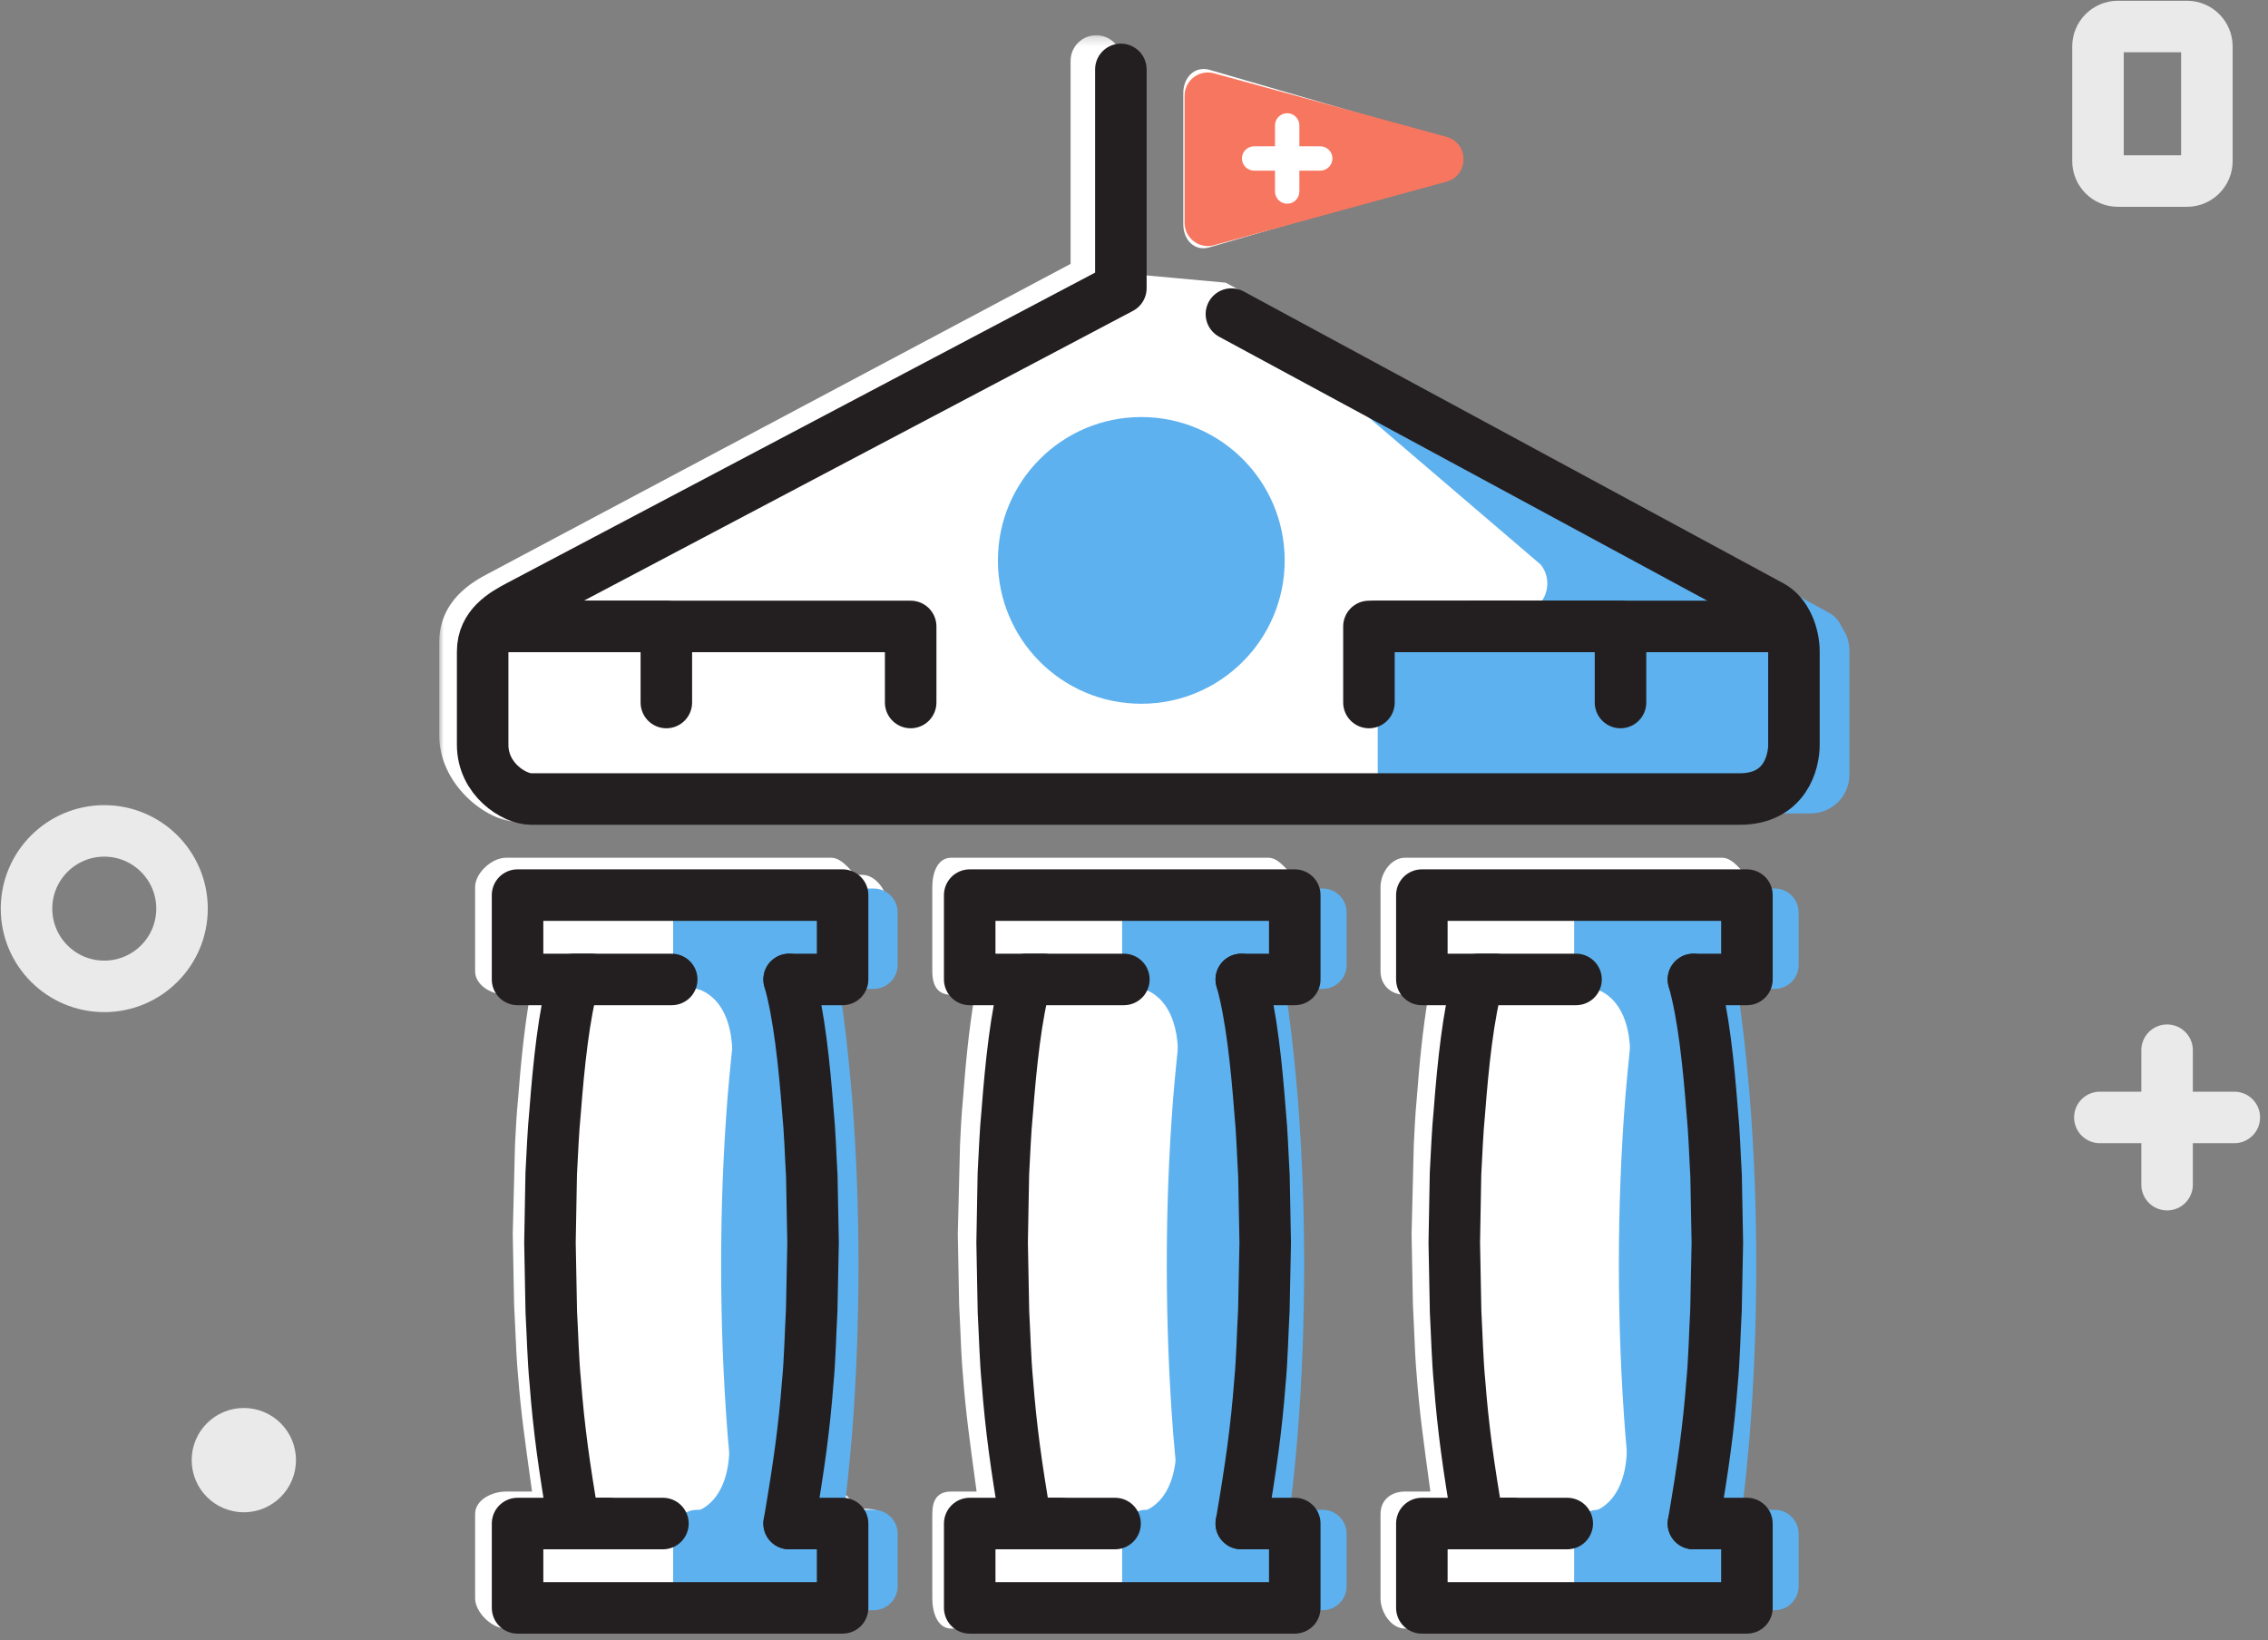 <?xml version="1.0" encoding="UTF-8"?>
<svg width="253px" height="183px" viewBox="0 0 253 183" version="1.1" xmlns="http://www.w3.org/2000/svg" xmlns:xlink="http://www.w3.org/1999/xlink">
    <rect x="0" y="0" width="253" height="183" fill="#808080" stroke="none"/>
    <!-- Generator: Sketch 57.1 (83088) - https://sketch.com -->
    <title>Group 28</title>
    <desc>Created with Sketch.</desc>
    <defs>
        <polygon id="path-1" points="0 0.233 154.592 0.233 154.592 88 0 88"></polygon>
    </defs>
    <g id="Page-1" stroke="none" stroke-width="1" fill="none" fill-rule="evenodd">
        <g id="Artboard-Copy-17" transform="translate(-1500, -595)">
            <g id="Group-28" transform="translate(1403, 464)">
                <rect id="Rectangle-Copy-3" x="0" y="0" width="445" height="445"></rect>
                <g id="Group-2" transform="translate(99, 133)">
                    <g id="Group-12" transform="translate(46.886, 1.696)">
                        <path d="M47.328,93.911 L46.618,93.911 C46.293,93.911 45.181,92 43.851,92 L7.57,92 C5.983,92 4.114,93.689 4.114,95.274 L4.114,104.659 C4.114,106.244 5.983,107.289 7.57,107.289 L10.255,107.289 C9.573,111.111 9.18,115.35 8.908,118.876 C8.728,120.72 8.649,122.316 8.565,123.982 L8.312,133.968 L8.463,141.813 C8.509,142.635 8.548,143.491 8.584,144.347 C8.665,146.149 8.747,148.194 8.916,149.918 C9.234,154.016 9.671,156.978 10.464,162.711 L7.57,162.711 C5.983,162.711 4.114,163.638 4.114,165.22 L4.114,174.61 C4.114,176.192 5.983,178 7.57,178 L43.851,178 C45.35,178 46.567,176.089 46.699,174.178 L47.328,174.178 C48.794,174.178 50.114,173.671 50.114,172.211 L50.114,166.352 C50.114,164.892 48.794,164.622 47.328,164.622 L46.275,164.622 C45.829,162.711 45.076,162.963 44.2,162.856 C44.466,160.571 44.7,157.975 44.895,155.695 C45.388,149.435 45.618,143.011 45.622,136.751 C45.629,130.488 45.399,123.908 44.907,117.647 C44.621,114.295 44.272,111.111 43.807,107.289 L43.851,107.289 C45.064,107.289 46.097,107.289 46.519,105.378 L47.328,105.378 C48.794,105.378 50.114,104.516 50.114,103.054 L50.114,97.196 C50.114,95.734 48.794,93.911 47.328,93.911" id="Fill-1" fill="#FFFFFF"></path>
                        <path d="M95.669,93.911 L95.323,93.911 C95.007,93.911 93.921,92 92.624,92 L57.233,92 C55.685,92 55.114,93.689 55.114,95.274 L55.114,104.659 C55.114,106.244 55.685,107.289 57.233,107.289 L59.854,107.289 C59.188,111.111 58.803,115.348 58.538,118.876 C58.364,120.703 58.289,122.289 58.209,123.937 L57.958,133.968 L58.106,141.811 C58.152,142.623 58.186,143.466 58.224,144.313 C58.302,146.125 58.382,148.183 58.547,149.918 C58.855,154.01 59.28,156.978 60.056,162.711 L57.233,162.711 C55.685,162.711 55.114,163.638 55.114,165.22 L55.114,174.61 C55.114,176.192 55.685,178 57.233,178 L92.624,178 C94.086,178 95.273,176.089 95.402,174.178 C95.409,174.178 96.245,174.696 96.245,174.61 L96.245,174.119 C97.35,173.983 98.114,173.459 98.114,172.211 L98.114,166.352 C98.114,164.892 97.099,164.622 95.669,164.622 L94.99,164.622 C94.493,162.711 93.622,162.711 92.624,162.711 L92.281,162.711 C92.53,160.8 92.749,157.928 92.932,155.732 C93.414,149.469 93.639,143.03 93.642,136.768 C93.65,130.505 93.426,123.917 92.943,117.657 C92.667,114.305 92.324,111.111 91.87,107.289 L92.624,107.289 C93.809,107.289 94.817,107.289 95.228,105.378 L95.669,105.378 C97.099,105.378 98.114,104.516 98.114,103.054 L98.114,97.196 C98.114,95.734 97.099,93.911 95.669,93.911" id="Fill-3" fill="#FFFFFF"></path>
                        <path d="M146.273,93.911 L145.944,93.911 C145.624,93.911 144.544,92 143.244,92 L107.851,92 C106.303,92 105.114,93.689 105.114,95.274 L105.114,104.659 C105.114,106.244 106.303,107.289 107.851,107.289 L110.473,107.289 C109.805,111.111 109.422,115.354 109.156,118.876 C108.984,120.711 108.908,122.303 108.827,123.96 L108.579,133.968 L108.726,141.809 C108.769,142.61 108.805,143.441 108.842,144.277 C108.919,146.102 108.998,148.171 109.164,149.918 C109.471,153.985 109.897,156.978 110.676,162.711 L107.851,162.711 C106.303,162.711 105.114,163.638 105.114,165.22 L105.114,174.61 C105.114,176.192 106.303,178 107.851,178 L143.244,178 C144.706,178 145.893,176.089 146.022,174.178 C146.03,174.178 146.245,174.696 146.245,174.61 L146.245,174.178 L146.273,174.178 C147.703,174.178 148.114,173.671 148.114,172.211 L148.114,166.352 C148.114,164.892 147.703,164.622 146.273,164.622 L145.611,164.622 C145.114,162.711 144.243,162.711 143.244,162.711 L142.896,162.711 C143.145,160.8 143.364,157.928 143.547,155.732 C144.029,149.469 144.254,143.03 144.258,136.768 C144.265,130.505 144.041,123.917 143.558,117.657 C143.28,114.305 142.939,111.111 142.485,107.289 L143.244,107.289 C144.43,107.289 145.437,107.289 145.847,105.378 L146.273,105.378 C147.703,105.378 148.114,104.516 148.114,103.054 L148.114,97.196 C148.114,95.734 147.703,93.911 146.273,93.911" id="Fill-5" fill="#FFFFFF"></path>
                        <g id="Group-9" transform="translate(0.114, 0)">
                            <mask id="mask-2" fill="white">
                                <use xlink:href="#path-1"></use>
                            </mask>
                            <g id="Clip-8"></g>
                            <path d="M154.37,65.093 C154.145,64.787 153.843,64.504 153.506,64.244 C153.266,63.976 152.973,63.742 152.6,63.54 L149.434,61.653 C149.859,62.149 150.213,63.13 150.508,63.13 C150.213,63.13 149.859,62.199 149.434,61.705 L148.983,61.458 C148.553,61.034 148.089,60.647 147.542,60.354 L87.726,27.84 L76.138,26.782 L76.138,3.103 C76.138,1.517 74.861,0.233 73.283,0.233 C71.706,0.233 70.427,1.517 70.427,3.103 L70.427,25.744 L5.367,60.345 C3.713,61.227 -0.001,63.293 -0.001,67.965 L-0.001,78.35 C-0.001,83.873 5.31,88 8.748,88 L142.702,88 C144.634,88 146.193,86.087 147.476,86.087 L150.59,86.087 C152.942,86.087 154.18,84.063 154.18,81.696 L154.18,68.186 C154.637,67.264 154.734,66.08 154.37,65.093" id="Fill-7" fill="#FFFFFF" mask="url(#mask-2)"></path>
                        </g>
                        <path d="M85.961,23.916 L111.234,16.6 C113.797,15.914 113.712,12.086 111.149,11.4 L86.001,4.084 C84.389,3.653 83.114,4.935 83.114,6.685 L83.114,21.316 C83.114,23.067 84.35,24.347 85.961,23.916" id="Fill-10" fill="#FFFFFF"></path>
                    </g>
                    <g id="Group-87">
                        <path d="M155.997,88.747 L199.997,88.747 C202.365,88.747 204.304,86.809 204.304,84.441 L204.304,70.559 C204.304,68.191 202.365,66.253 199.997,66.253 L155.997,66.253 C153.629,66.253 151.689,68.191 151.689,70.559 L151.689,84.441 C151.689,86.809 153.629,88.747 155.997,88.747" id="Fill-1" fill="#5EB1EF"></path>
                        <path d="M141.31,60.522 C141.31,69.356 134.15,76.517 125.313,76.517 C116.481,76.517 109.318,69.356 109.318,60.522 C109.318,51.687 116.481,44.527 125.313,44.527 C134.15,44.527 141.31,51.687 141.31,60.522" id="Fill-3" fill="#5EB1EF"></path>
                        <path d="M75.732,108.326 C75.732,108.326 79.696,109.021 79.696,115.726 C79.696,122.43 82.213,115.406 82.527,114.448 C82.841,113.49 81.739,104.55 81.739,104.55 L75.732,108.326 Z" id="Fill-5" fill="#5EB1EF"></path>
                        <path d="M75.418,166.698 C75.418,166.698 79.368,166.005 79.368,159.3 C79.368,152.596 81.873,159.618 82.188,160.576 C82.5,161.534 81.404,170.474 81.404,170.474 L75.418,166.698 Z" id="Fill-7" fill="#5EB1EF"></path>
                        <path d="M95.47,108.326 L75.753,108.326 C74.287,108.326 73.09,107.129 73.09,105.663 L73.09,99.792 C73.09,98.327 74.287,97.129 75.753,97.129 L95.47,97.129 C96.935,97.129 98.134,98.327 98.134,99.792 L98.134,105.663 C98.134,107.129 96.935,108.326 95.47,108.326" id="Fill-9" fill="#5EB1EF"></path>
                        <path d="M95.47,177.644 L75.753,177.644 C74.287,177.644 73.09,176.446 73.09,174.981 L73.09,169.11 C73.09,167.644 74.287,166.447 75.753,166.447 L95.47,166.447 C96.935,166.447 98.134,167.644 98.134,169.11 L98.134,174.981 C98.134,176.446 96.935,177.644 95.47,177.644" id="Fill-11" fill="#5EB1EF"></path>
                        <path d="M90.404,101.618 C91.814,107.893 92.519,114.172 93.049,120.448 C93.541,126.723 93.773,133.002 93.766,139.278 C93.762,145.555 93.532,151.83 93.038,158.108 C92.501,164.385 91.804,170.66 90.404,176.936 L81.805,176.936 C80.405,170.66 79.707,164.385 79.171,158.108 C78.679,151.83 78.449,145.555 78.443,139.278 C78.437,133.002 78.667,126.723 79.159,120.448 C79.692,114.172 80.395,107.893 81.805,101.618 L90.404,101.618 Z" id="Fill-13" fill="#5EB1EF"></path>
                        <path d="M125.451,108.326 C125.451,108.326 129.412,109.021 129.412,115.726 C129.412,122.43 131.929,115.406 132.243,114.448 C132.557,113.49 131.458,104.55 131.458,104.55 L125.451,108.326 Z" id="Fill-15" fill="#5EB1EF"></path>
                        <path d="M125.277,166.698 C125.277,166.698 129.227,166.005 129.227,159.3 C129.227,152.596 131.732,159.618 132.046,160.576 C132.359,161.534 131.263,170.474 131.263,170.474 L125.277,166.698 Z" id="Fill-17" fill="#5EB1EF"></path>
                        <path d="M145.555,108.326 L125.838,108.326 C124.373,108.326 123.175,107.129 123.175,105.663 L123.175,99.792 C123.175,98.327 124.373,97.129 125.838,97.129 L145.555,97.129 C147.02,97.129 148.218,98.327 148.218,99.792 L148.218,105.663 C148.218,107.129 147.02,108.326 145.555,108.326" id="Fill-19" fill="#5EB1EF"></path>
                        <path d="M145.555,177.644 L125.838,177.644 C124.373,177.644 123.175,176.446 123.175,174.981 L123.175,169.11 C123.175,167.644 124.373,166.447 125.838,166.447 L145.555,166.447 C147.02,166.447 148.218,167.644 148.218,169.11 L148.218,174.981 C148.218,176.446 147.02,177.644 145.555,177.644" id="Fill-21" fill="#5EB1EF"></path>
                        <path d="M140.119,101.618 C141.529,107.893 142.232,114.172 142.764,120.448 C143.256,126.723 143.486,133.002 143.481,139.278 C143.475,145.555 143.245,151.83 142.753,158.108 C142.216,164.385 141.517,170.66 140.119,176.936 L131.52,176.936 C130.118,170.66 129.422,164.385 128.886,158.108 C128.392,151.83 128.162,145.555 128.158,139.278 C128.15,133.002 128.38,126.723 128.874,120.448 C129.405,114.172 130.108,107.893 131.52,101.618 L140.119,101.618 Z" id="Fill-23" fill="#5EB1EF"></path>
                        <path d="M175.888,108.326 C175.888,108.326 179.849,109.021 179.849,115.726 C179.849,122.43 182.366,115.406 182.68,114.448 C182.995,113.49 181.895,104.55 181.895,104.55 L175.888,108.326 Z" id="Fill-25" fill="#5EB1EF"></path>
                        <path d="M175.54,166.698 C175.54,166.698 179.49,166.005 179.49,159.3 C179.49,152.596 181.995,159.618 182.31,160.576 C182.622,161.534 181.526,170.474 181.526,170.474 L175.54,166.698 Z" id="Fill-27" fill="#5EB1EF"></path>
                        <path d="M195.977,108.326 L176.26,108.326 C174.795,108.326 173.597,107.129 173.597,105.663 L173.597,99.792 C173.597,98.327 174.795,97.129 176.26,97.129 L195.977,97.129 C197.442,97.129 198.641,98.327 198.641,99.792 L198.641,105.663 C198.641,107.129 197.442,108.326 195.977,108.326" id="Fill-29" fill="#5EB1EF"></path>
                        <path d="M195.977,177.644 L176.26,177.644 C174.795,177.644 173.597,176.446 173.597,174.981 L173.597,169.11 C173.597,167.644 174.795,166.447 176.26,166.447 L195.977,166.447 C197.442,166.447 198.641,167.644 198.641,169.11 L198.641,174.981 C198.641,176.446 197.442,177.644 195.977,177.644" id="Fill-31" fill="#5EB1EF"></path>
                        <path d="M190.55,101.618 C191.96,107.893 192.665,114.172 193.195,120.448 C193.69,126.723 193.92,133.002 193.912,139.278 C193.908,145.555 193.678,151.83 193.184,158.108 C192.648,164.385 191.95,170.66 190.55,176.936 L181.951,176.936 C180.551,170.66 179.854,164.385 179.317,158.108 C178.825,151.83 178.595,145.555 178.589,139.278 C178.584,133.002 178.813,126.723 179.306,120.448 C179.838,114.172 180.541,107.893 181.951,101.618 L190.55,101.618 Z" id="Fill-33" fill="#5EB1EF"></path>
                        <path d="M241.965,18.198 L234.253,18.198 C233.033,18.198 232.035,17.2 232.035,15.982 L232.035,3.174 C232.035,1.956 233.033,0.958 234.253,0.958 L241.965,0.958 C243.186,0.958 244.182,1.956 244.182,3.174 L244.182,15.982 C244.182,17.2 243.186,18.198 241.965,18.198 Z" id="Stroke-35" stroke="#EAEAEA" stroke-width="5.747"></path>
                        <path d="M0.958,99.373 C0.958,104.164 4.841,108.046 9.631,108.046 C14.42,108.046 18.305,104.164 18.305,99.373 C18.305,94.584 14.42,90.701 9.631,90.701 C4.841,90.701 0.958,94.584 0.958,99.373 Z" id="Stroke-37" stroke="#EAEAEA" stroke-width="5.747"></path>
                        <path d="M232.244,122.668 L247.242,122.668" id="Stroke-39" stroke="#EAEAEA" stroke-width="5.747" stroke-linecap="round"></path>
                        <path d="M239.743,115.169 L239.743,130.168" id="Stroke-41" stroke="#EAEAEA" stroke-width="5.747" stroke-linecap="round"></path>
                        <path d="M31.016,160.901 C31.016,164.115 28.412,166.719 25.198,166.719 C21.986,166.719 19.382,164.115 19.382,160.901 C19.382,157.689 21.986,155.085 25.198,155.085 C28.412,155.085 31.016,157.689 31.016,160.901" id="Fill-43" fill="#EAEAEA"></path>
                        <path d="M65.892,167.976 L62.017,167.976 C60.91,161.519 60.337,157.32 59.945,152.24 C59.697,149.698 59.64,146.91 59.496,144.367 L59.349,136.626 L59.489,128.942 C59.636,126.402 59.686,124.458 59.933,121.918 C60.324,116.838 60.904,111.147 62.017,107.274 L63.969,107.274" id="Stroke-45" stroke="#231F20" stroke-width="5.747" stroke-linecap="round" stroke-linejoin="round"></path>
                        <path d="M86.03,107.273 C87.141,111.146 87.722,116.806 88.114,121.886 C88.361,124.426 88.407,126.654 88.557,129.196 L88.699,136.657 L88.547,144.199 C88.404,146.739 88.35,149.739 88.101,152.277 C87.708,157.357 87.132,161.518 86.03,167.975" id="Stroke-47" stroke="#231F20" stroke-width="5.747" stroke-linecap="round" stroke-linejoin="round"></path>
                        <polyline id="Stroke-49" stroke="#231F20" stroke-width="5.747" stroke-linecap="round" stroke-linejoin="round" points="86.028 167.976 91.993 167.976 91.993 177.385 55.736 177.385 55.736 167.976 71.951 167.976"></polyline>
                        <polyline id="Stroke-51" stroke="#231F20" stroke-width="5.747" stroke-linecap="round" stroke-linejoin="round" points="72.932 107.273 55.734 107.273 55.734 97.865 91.993 97.865 91.993 107.273 86.03 107.273"></polyline>
                        <path d="M116.333,167.976 L112.454,167.976 C111.349,161.519 110.776,157.32 110.383,152.24 C110.138,149.698 110.079,146.91 109.937,144.367 L109.79,136.626 L109.929,128.942 C110.077,126.402 110.123,124.458 110.37,121.918 C110.763,116.838 111.343,111.147 112.454,107.274 L114.408,107.274" id="Stroke-53" stroke="#231F20" stroke-width="5.747" stroke-linecap="round" stroke-linejoin="round"></path>
                        <path d="M136.469,107.273 C137.58,111.146 138.161,116.806 138.551,121.886 C138.798,124.426 138.846,126.654 138.996,129.196 L139.137,136.657 L138.986,144.199 C138.842,146.739 138.787,149.739 138.54,152.277 C138.149,157.357 137.571,161.518 136.469,167.975" id="Stroke-55" stroke="#231F20" stroke-width="5.747" stroke-linecap="round" stroke-linejoin="round"></path>
                        <polyline id="Stroke-57" stroke="#231F20" stroke-width="5.747" stroke-linecap="round" stroke-linejoin="round" points="136.465 167.976 142.434 167.976 142.434 177.385 106.174 177.385 106.174 167.976 122.388 167.976"></polyline>
                        <polyline id="Stroke-59" stroke="#231F20" stroke-width="5.747" stroke-linecap="round" stroke-linejoin="round" points="123.371 107.273 106.173 107.273 106.173 97.865 142.434 97.865 142.434 107.273 136.469 107.273"></polyline>
                        <path d="M166.77,167.976 L162.893,167.976 C161.79,161.519 161.213,157.32 160.82,152.24 C160.575,149.698 160.516,146.91 160.376,144.367 L160.228,136.626 L160.366,128.942 C160.514,126.402 160.562,124.458 160.809,121.918 C161.2,116.838 161.782,111.147 162.893,107.274 L164.847,107.274" id="Stroke-61" stroke="#231F20" stroke-width="5.747" stroke-linecap="round" stroke-linejoin="round"></path>
                        <path d="M186.906,107.273 C188.019,111.146 188.599,116.806 188.99,121.886 C189.237,124.426 189.285,126.654 189.435,129.196 L189.574,136.657 L189.423,144.199 C189.281,146.739 189.226,149.739 188.979,152.277 C188.588,157.357 188.009,161.518 186.906,167.975" id="Stroke-63" stroke="#231F20" stroke-width="5.747" stroke-linecap="round" stroke-linejoin="round"></path>
                        <polyline id="Stroke-65" stroke="#231F20" stroke-width="5.747" stroke-linecap="round" stroke-linejoin="round" points="186.904 167.976 192.873 167.976 192.873 177.385 156.611 177.385 156.611 167.976 172.829 167.976"></polyline>
                        <polyline id="Stroke-67" stroke="#231F20" stroke-width="5.747" stroke-linecap="round" stroke-linejoin="round" points="173.81 107.273 156.61 107.273 156.61 97.865 192.873 97.865 192.873 107.273 186.906 107.273"></polyline>
                        <path d="M150.421,44.351 L169.885,61.005 C171.275,62.752 170.565,65.468 168.532,66.171 L166.879,66.171 C163.642,67.29 164.387,72.458 167.785,72.458 L200.685,72.458 C203.825,72.458 204.824,67.884 202.022,66.361 L151.468,38.784 C148.561,37.206 148.3,41.683 150.421,44.351" id="Fill-69" fill="#5EB1EF"></path>
                        <path d="M135.367,33.042 L195.564,65.599 C197.246,66.493 198.117,68.786 198.117,70.692 L198.117,81.092 C198.117,82.998 197.156,87.145 192.06,87.145 L57.254,87.145 C55.35,87.145 51.841,84.934 51.841,81.092 L51.841,70.692 C51.841,67.811 54.191,66.493 55.875,65.599 L123.035,30.147 L123.035,5.743" id="Stroke-71" stroke="#231F20" stroke-width="5.747" stroke-linecap="round" stroke-linejoin="round"></path>
                        <polyline id="Stroke-73" stroke="#231F20" stroke-width="5.747" stroke-linecap="round" stroke-linejoin="round" points="54.493 67.89 72.332 67.89 72.332 76.377"></polyline>
                        <polyline id="Stroke-75" stroke="#231F20" stroke-width="5.747" stroke-linecap="round" stroke-linejoin="round" points="54.493 67.89 99.587 67.89 99.587 76.377"></polyline>
                        <polyline id="Stroke-77" stroke="#231F20" stroke-width="5.747" stroke-linecap="round" stroke-linejoin="round" points="162.408 67.89 178.771 67.89 178.771 76.377"></polyline>
                        <polyline id="Stroke-79" stroke="#231F20" stroke-width="5.747" stroke-linecap="round" stroke-linejoin="round" points="167.069 67.89 150.709 67.89 150.709 76.377"></polyline>
                        <path d="M130.141,22.853 L130.141,8.686 C130.141,6.99 131.736,5.749 133.378,6.167 L159.297,13.25 C161.906,13.915 161.906,17.622 159.297,18.286 L133.378,25.37 C131.736,25.788 130.141,24.548 130.141,22.853" id="Fill-81" fill="#F77660"></path>
                        <path d="M145.276,14.321 L142.947,14.321 L142.947,11.99 C142.947,11.241 142.338,10.632 141.587,10.632 C140.84,10.632 140.229,11.241 140.229,11.99 L140.229,14.321 L137.897,14.321 C137.15,14.321 136.539,14.93 136.539,15.679 C136.539,16.428 137.15,17.037 137.897,17.037 L140.229,17.037 L140.229,19.368 C140.229,20.117 140.84,20.727 141.587,20.727 C142.338,20.727 142.947,20.117 142.947,19.368 L142.947,17.037 L145.276,17.037 C146.027,17.037 146.636,16.428 146.636,15.679 C146.636,14.93 146.027,14.321 145.276,14.321" id="Fill-83" fill="#FFFFFF"></path>
                        <path d="M151.461,67.89 L195.365,67.89" id="Stroke-85" stroke="#231F20" stroke-width="5.747" stroke-linecap="round" stroke-linejoin="round"></path>
                    </g>
                </g>
            </g>
        </g>
    </g>
</svg>